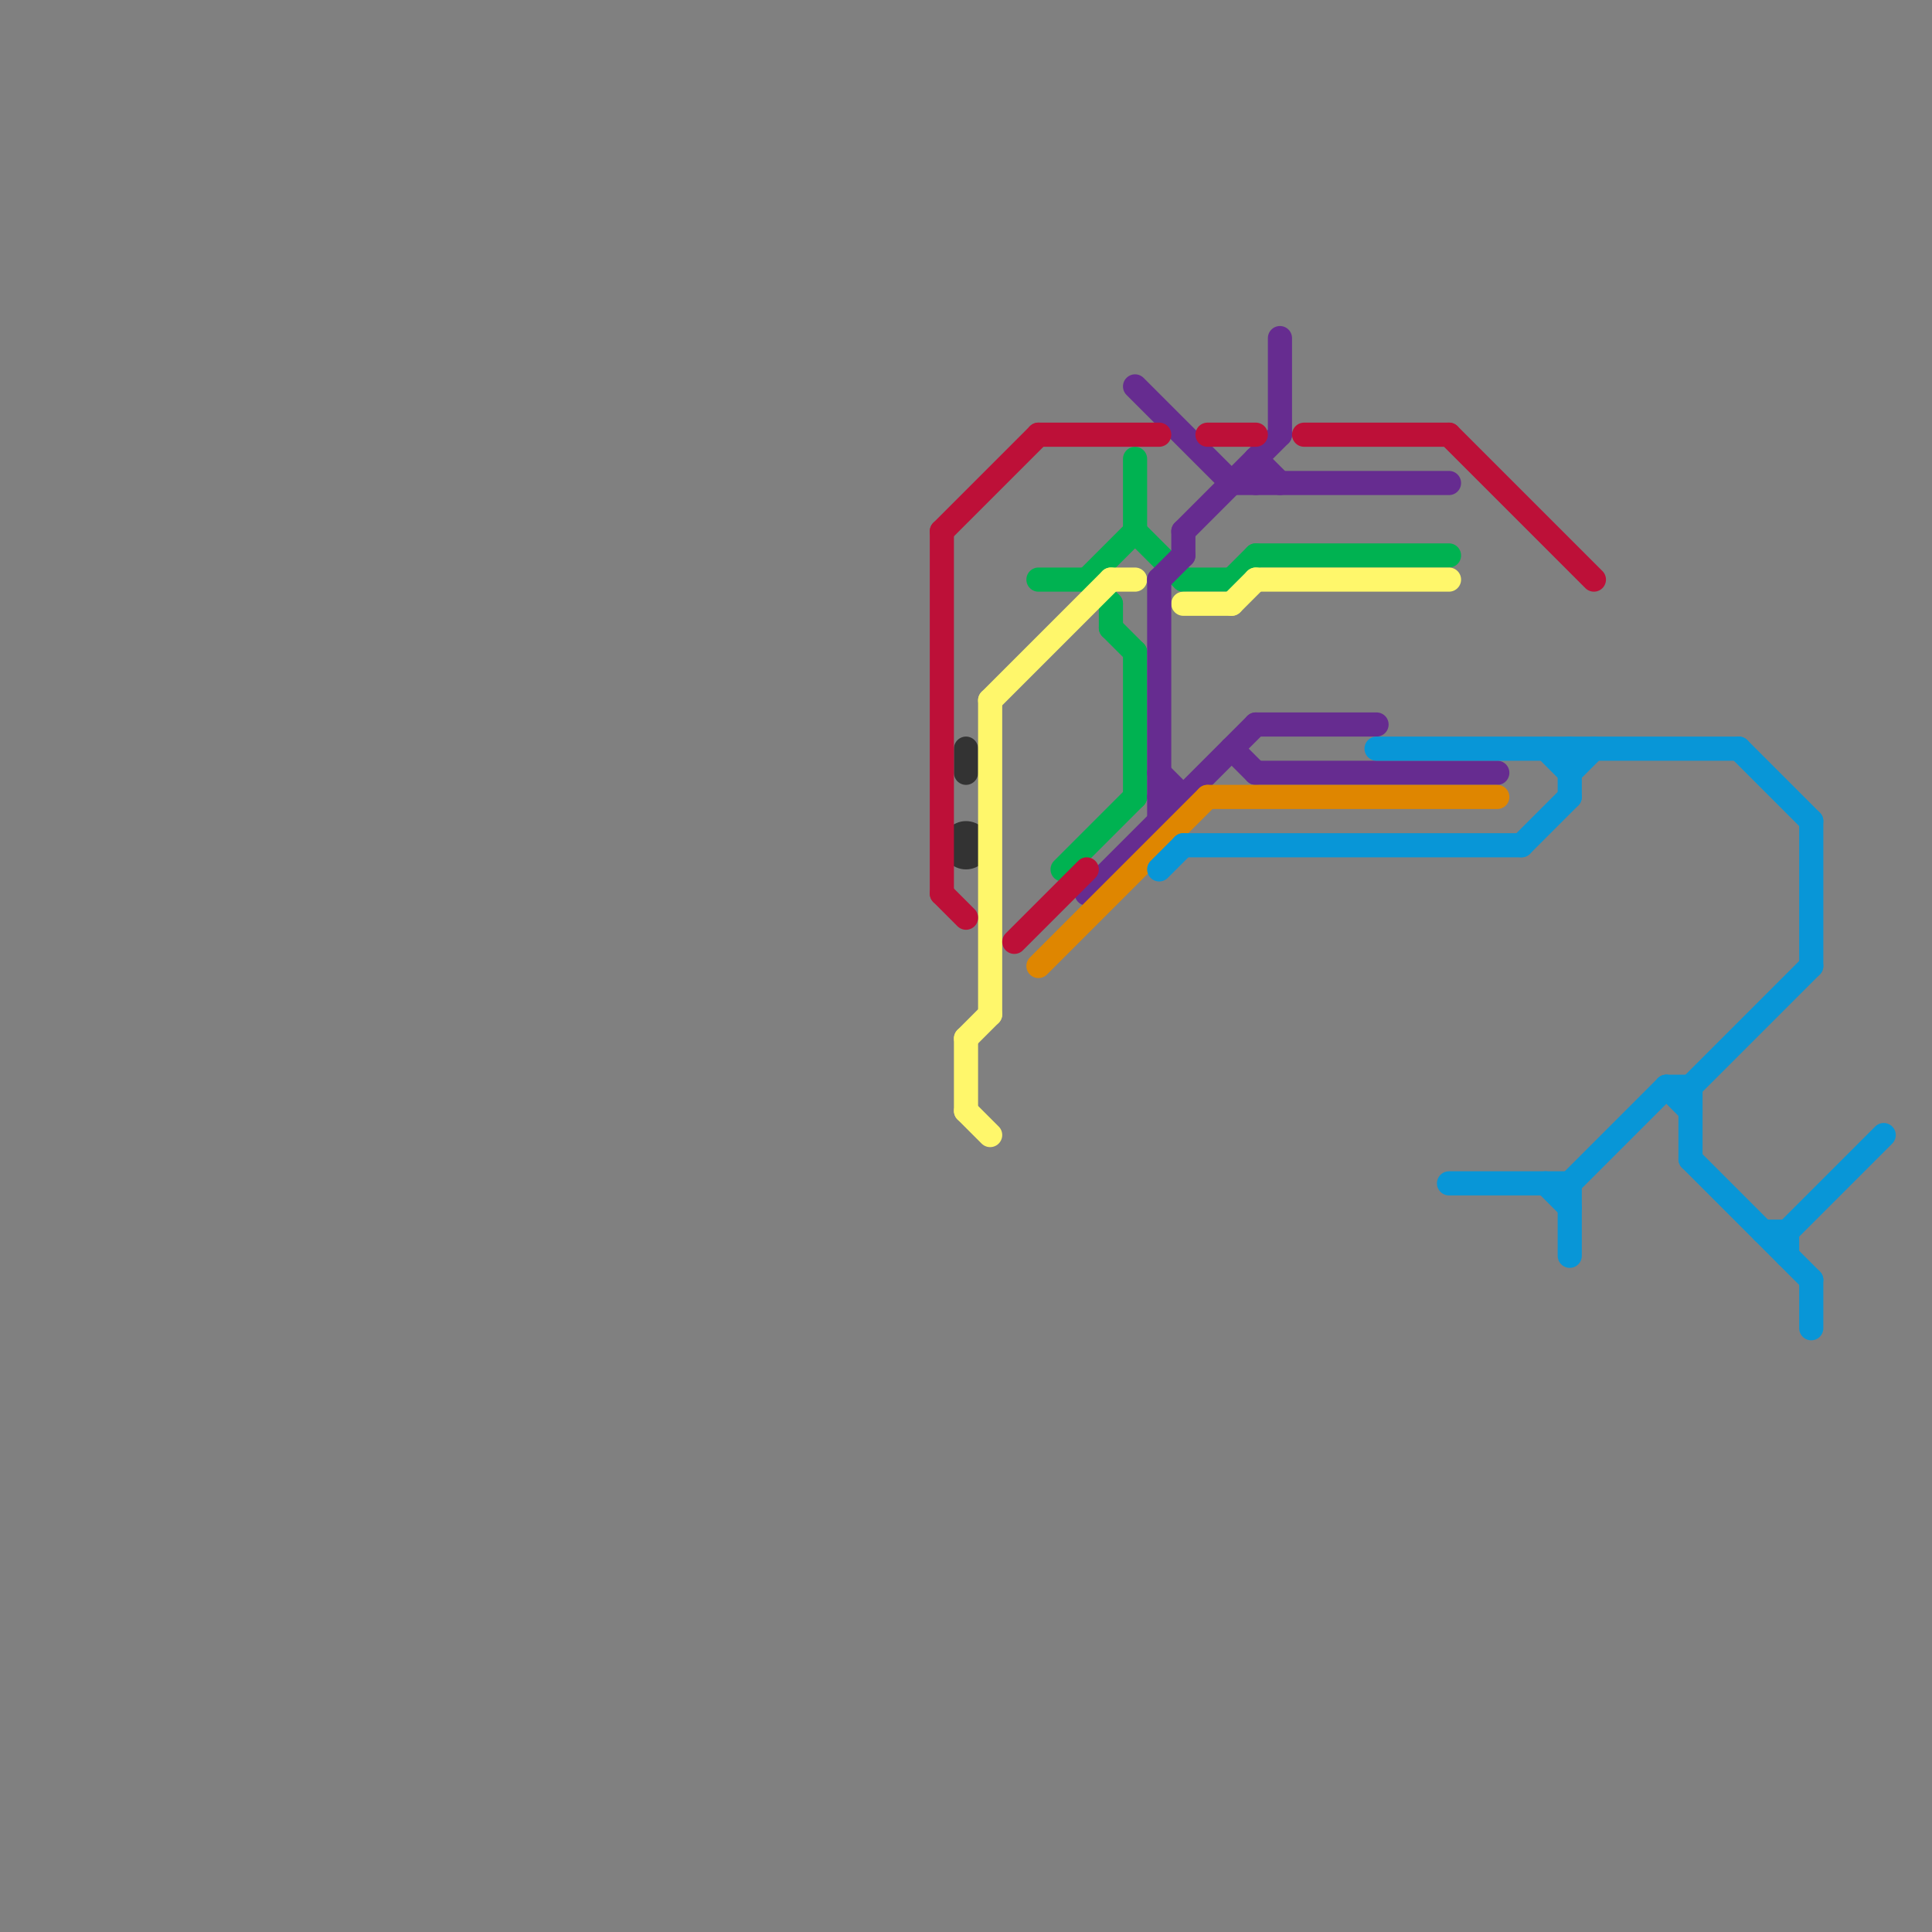 
<svg version="1.1" xmlns="http://www.w3.org/2000/svg" viewBox="0 0 80 80">
<rect x="0" y="0" width="80" height="80" fill="#808080" stroke="none"/>
<style>text { font: 1px Helvetica; font-weight: 600; white-space: pre; dominant-baseline: central; } line { stroke-width: 0.5; fill: none; stroke-linecap: round; stroke-linejoin: round; } .c0 { stroke: #333333 } .c1 { stroke: #00b251 } .c2 { stroke: #fff76b } .c3 { stroke: #662c90 } .c4 { stroke: #df8600 } .c5 { stroke: #bd1038 } .c6 { stroke: #0896d7 } .w1 { stroke-width: 1; }</style><defs><g id="wm-xf"><circle r="1.2" fill="#000"/><circle r="0.9" fill="#fff"/><circle r="0.6" fill="#000"/><circle r="0.3" fill="#fff"/></g><g id="wm"><circle r="0.6" fill="#000"/><circle r="0.3" fill="#fff"/></g></defs><line class="c0 w1" x1="40" y1="31" x2="40" y2="32"/><circle cx="40" cy="35" r="1" fill="#333333" /><line class="c1 w1" x1="47" y1="22" x2="49" y2="24"/><line class="c1 w1" x1="47" y1="27" x2="47" y2="33"/><line class="c1 w1" x1="44" y1="36" x2="47" y2="33"/><line class="c1 w1" x1="49" y1="24" x2="51" y2="24"/><line class="c1 w1" x1="46" y1="26" x2="47" y2="27"/><line class="c1 w1" x1="47" y1="19" x2="47" y2="22"/><line class="c1 w1" x1="43" y1="24" x2="45" y2="24"/><line class="c1 w1" x1="52" y1="23" x2="60" y2="23"/><line class="c1 w1" x1="46" y1="25" x2="46" y2="26"/><line class="c1 w1" x1="45" y1="24" x2="47" y2="22"/><line class="c1 w1" x1="45" y1="24" x2="46" y2="25"/><line class="c1 w1" x1="51" y1="24" x2="52" y2="23"/><line class="c2 w1" x1="41" y1="29" x2="41" y2="42"/><line class="c2 w1" x1="52" y1="24" x2="60" y2="24"/><line class="c2 w1" x1="41" y1="29" x2="46" y2="24"/><line class="c2 w1" x1="49" y1="25" x2="51" y2="25"/><line class="c2 w1" x1="40" y1="43" x2="41" y2="42"/><line class="c2 w1" x1="46" y1="24" x2="47" y2="24"/><line class="c2 w1" x1="40" y1="43" x2="40" y2="46"/><line class="c2 w1" x1="51" y1="25" x2="52" y2="24"/><line class="c2 w1" x1="40" y1="46" x2="41" y2="47"/><line class="c3 w1" x1="48" y1="32" x2="49" y2="33"/><line class="c3 w1" x1="52" y1="32" x2="62" y2="32"/><line class="c3 w1" x1="51" y1="31" x2="52" y2="32"/><line class="c3 w1" x1="49" y1="22" x2="53" y2="18"/><line class="c3 w1" x1="48" y1="33" x2="49" y2="33"/><line class="c3 w1" x1="47" y1="16" x2="51" y2="20"/><line class="c3 w1" x1="51" y1="20" x2="60" y2="20"/><line class="c3 w1" x1="52" y1="30" x2="57" y2="30"/><line class="c3 w1" x1="48" y1="24" x2="48" y2="34"/><line class="c3 w1" x1="49" y1="22" x2="49" y2="23"/><line class="c3 w1" x1="45" y1="37" x2="52" y2="30"/><line class="c3 w1" x1="48" y1="24" x2="49" y2="23"/><line class="c3 w1" x1="52" y1="19" x2="52" y2="20"/><line class="c3 w1" x1="52" y1="19" x2="53" y2="20"/><line class="c3 w1" x1="53" y1="14" x2="53" y2="18"/><line class="c4 w1" x1="50" y1="33" x2="62" y2="33"/><line class="c4 w1" x1="43" y1="40" x2="50" y2="33"/><line class="c5 w1" x1="50" y1="18" x2="52" y2="18"/><line class="c5 w1" x1="54" y1="18" x2="60" y2="18"/><line class="c5 w1" x1="39" y1="22" x2="43" y2="18"/><line class="c5 w1" x1="42" y1="39" x2="45" y2="36"/><line class="c5 w1" x1="43" y1="18" x2="48" y2="18"/><line class="c5 w1" x1="39" y1="22" x2="39" y2="37"/><line class="c5 w1" x1="60" y1="18" x2="66" y2="24"/><line class="c5 w1" x1="39" y1="37" x2="40" y2="38"/><line class="c6 w1" x1="74" y1="51" x2="74" y2="52"/><line class="c6 w1" x1="57" y1="31" x2="72" y2="31"/><line class="c6 w1" x1="64" y1="31" x2="65" y2="32"/><line class="c6 w1" x1="64" y1="49" x2="65" y2="50"/><line class="c6 w1" x1="49" y1="35" x2="63" y2="35"/><line class="c6 w1" x1="69" y1="45" x2="70" y2="45"/><line class="c6 w1" x1="72" y1="31" x2="75" y2="34"/><line class="c6 w1" x1="65" y1="49" x2="69" y2="45"/><line class="c6 w1" x1="70" y1="45" x2="75" y2="40"/><line class="c6 w1" x1="75" y1="34" x2="75" y2="40"/><line class="c6 w1" x1="65" y1="31" x2="65" y2="33"/><line class="c6 w1" x1="73" y1="51" x2="74" y2="51"/><line class="c6 w1" x1="48" y1="36" x2="49" y2="35"/><line class="c6 w1" x1="63" y1="35" x2="65" y2="33"/><line class="c6 w1" x1="75" y1="53" x2="75" y2="55"/><line class="c6 w1" x1="65" y1="32" x2="66" y2="31"/><line class="c6 w1" x1="70" y1="48" x2="75" y2="53"/><line class="c6 w1" x1="69" y1="45" x2="70" y2="46"/><line class="c6 w1" x1="60" y1="49" x2="65" y2="49"/><line class="c6 w1" x1="65" y1="49" x2="65" y2="52"/><line class="c6 w1" x1="70" y1="45" x2="70" y2="48"/><line class="c6 w1" x1="74" y1="51" x2="78" y2="47"/>
</svg>
